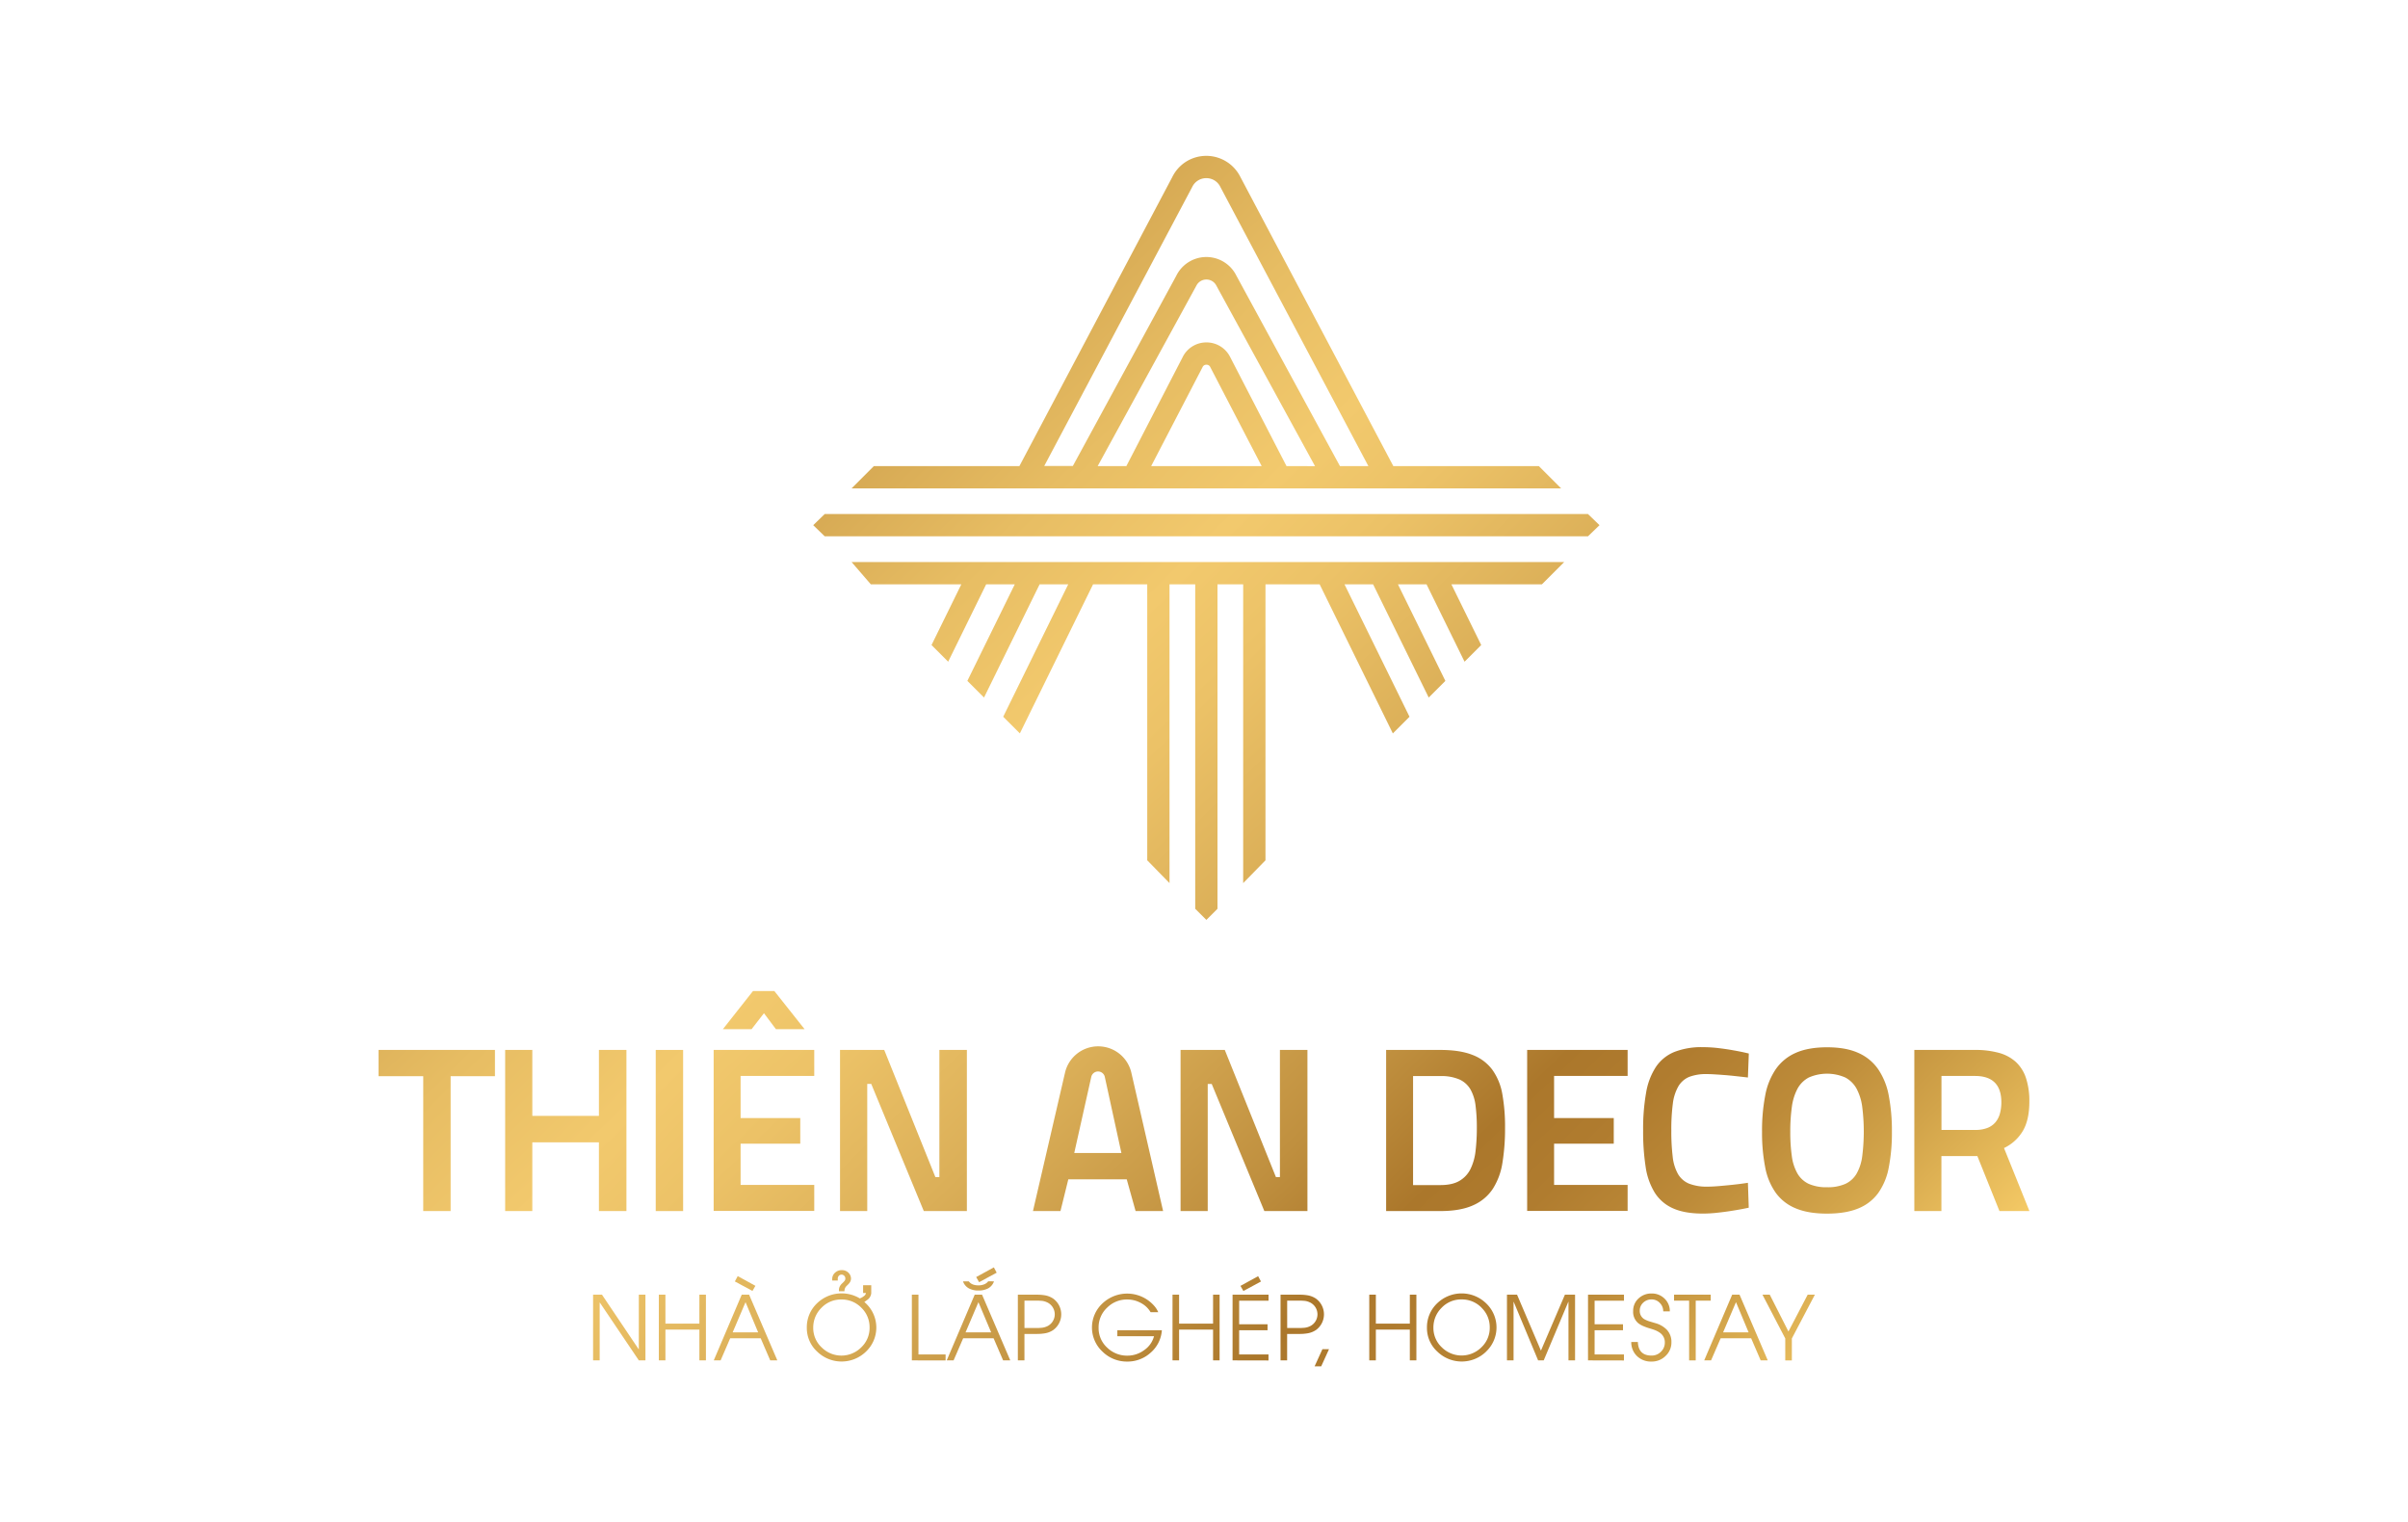 <?xml version="1.0" encoding="UTF-8"?>
<svg xmlns="http://www.w3.org/2000/svg" xmlns:xlink="http://www.w3.org/1999/xlink" id="Layer_1" data-name="Layer 1" viewBox="0 0 1205.05 761.68">
  <defs>
    <style>.cls-1{fill:url(#linear-gradient);}.cls-2{fill:url(#linear-gradient-2);}.cls-3{fill:url(#linear-gradient-3);}.cls-4{fill:url(#linear-gradient-4);}.cls-5{fill:url(#linear-gradient-5);}.cls-6{fill:url(#linear-gradient-6);}.cls-7{fill:url(#linear-gradient-7);}.cls-8{fill:url(#linear-gradient-8);}.cls-9{fill:url(#linear-gradient-9);}.cls-10{fill:url(#linear-gradient-10);}.cls-11{fill:url(#linear-gradient-11);}.cls-12{fill:url(#linear-gradient-12);}.cls-13{fill:url(#linear-gradient-13);}.cls-14{fill:url(#linear-gradient-14);}.cls-15{fill:url(#linear-gradient-15);}.cls-16{fill:url(#linear-gradient-16);}.cls-17{fill:url(#linear-gradient-17);}.cls-18{fill:url(#linear-gradient-18);}.cls-19{fill:url(#linear-gradient-19);}.cls-20{fill:url(#linear-gradient-20);}.cls-21{fill:url(#linear-gradient-21);}.cls-22{fill:url(#linear-gradient-22);}.cls-23{fill:url(#linear-gradient-23);}.cls-24{fill:url(#linear-gradient-24);}.cls-25{fill:url(#linear-gradient-25);}.cls-26{fill:url(#linear-gradient-26);}.cls-27{fill:url(#linear-gradient-27);}.cls-28{fill:url(#linear-gradient-28);}.cls-29{fill:url(#linear-gradient-29);}.cls-30{fill:url(#linear-gradient-30);}.cls-31{fill:url(#linear-gradient-31);}.cls-32{fill:url(#linear-gradient-32);}.cls-33{fill:url(#linear-gradient-33);}.cls-34{fill:url(#linear-gradient-34);}.cls-35{fill:url(#linear-gradient-35);}</style>
    <linearGradient id="linear-gradient" x1="237.47" y1="-94.41" x2="977.37" y2="664.22" gradientUnits="userSpaceOnUse">
      <stop offset="0" stop-color="#ffd66e"></stop>
      <stop offset="0.01" stop-color="#f7cd68"></stop>
      <stop offset="0.04" stop-color="#dcae52"></stop>
      <stop offset="0.07" stop-color="#c69641"></stop>
      <stop offset="0.1" stop-color="#b78535"></stop>
      <stop offset="0.14" stop-color="#ae7a2d"></stop>
      <stop offset="0.18" stop-color="#ab772b"></stop>
      <stop offset="0.3" stop-color="#cb9c49"></stop>
      <stop offset="0.42" stop-color="#e7bd63"></stop>
      <stop offset="0.49" stop-color="#f2c96d"></stop>
      <stop offset="0.54" stop-color="#ecc267"></stop>
      <stop offset="0.62" stop-color="#dbaf58"></stop>
      <stop offset="0.72" stop-color="#c0903f"></stop>
      <stop offset="0.78" stop-color="#ab772b"></stop>
      <stop offset="0.82" stop-color="#b07c2f"></stop>
      <stop offset="0.87" stop-color="#bd8b39"></stop>
      <stop offset="0.92" stop-color="#d2a44a"></stop>
      <stop offset="0.98" stop-color="#f1c663"></stop>
      <stop offset="1" stop-color="#ffd66e"></stop>
    </linearGradient>
    <linearGradient id="linear-gradient-2" x1="255.82" y1="-112.31" x2="995.73" y2="646.32" xlink:href="#linear-gradient"></linearGradient>
    <linearGradient id="linear-gradient-3" x1="246.62" y1="-103.34" x2="986.52" y2="655.3" xlink:href="#linear-gradient"></linearGradient>
    <linearGradient id="linear-gradient-4" x1="-96.43" y1="231.24" x2="643.47" y2="989.87" xlink:href="#linear-gradient"></linearGradient>
    <linearGradient id="linear-gradient-5" x1="-69.06" y1="204.55" x2="670.84" y2="963.18" xlink:href="#linear-gradient"></linearGradient>
    <linearGradient id="linear-gradient-6" x1="-42.48" y1="178.63" x2="697.42" y2="937.26" xlink:href="#linear-gradient"></linearGradient>
    <linearGradient id="linear-gradient-7" x1="-15.99" y1="152.79" x2="723.91" y2="911.42" xlink:href="#linear-gradient"></linearGradient>
    <linearGradient id="linear-gradient-8" x1="17.54" y1="120.09" x2="757.44" y2="878.72" xlink:href="#linear-gradient"></linearGradient>
    <linearGradient id="linear-gradient-9" x1="61.41" y1="77.3" x2="801.31" y2="835.93" xlink:href="#linear-gradient"></linearGradient>
    <linearGradient id="linear-gradient-10" x1="104.88" y1="34.9" x2="844.78" y2="793.54" xlink:href="#linear-gradient"></linearGradient>
    <linearGradient id="linear-gradient-11" x1="152.54" y1="-11.58" x2="892.45" y2="747.05" xlink:href="#linear-gradient"></linearGradient>
    <linearGradient id="linear-gradient-12" x1="190.38" y1="-48.49" x2="930.29" y2="710.14" xlink:href="#linear-gradient"></linearGradient>
    <linearGradient id="linear-gradient-13" x1="223.99" y1="-81.26" x2="963.89" y2="677.37" xlink:href="#linear-gradient"></linearGradient>
    <linearGradient id="linear-gradient-14" x1="254.29" y1="-110.81" x2="994.19" y2="647.82" xlink:href="#linear-gradient"></linearGradient>
    <linearGradient id="linear-gradient-15" x1="288.32" y1="-144.01" x2="1028.22" y2="614.62" xlink:href="#linear-gradient"></linearGradient>
    <linearGradient id="linear-gradient-16" x1="-104.65" y1="239.26" x2="635.26" y2="997.89" xlink:href="#linear-gradient"></linearGradient>
    <linearGradient id="linear-gradient-17" x1="-88.44" y1="223.45" x2="651.46" y2="982.09" xlink:href="#linear-gradient"></linearGradient>
    <linearGradient id="linear-gradient-18" x1="-73.96" y1="209.32" x2="665.95" y2="967.96" xlink:href="#linear-gradient"></linearGradient>
    <linearGradient id="linear-gradient-19" x1="-44.71" y1="180.8" x2="695.19" y2="939.44" xlink:href="#linear-gradient"></linearGradient>
    <linearGradient id="linear-gradient-20" x1="-28.75" y1="165.23" x2="711.14" y2="923.84" xlink:href="#linear-gradient"></linearGradient>
    <linearGradient id="linear-gradient-21" x1="-11.2" y1="148.12" x2="728.7" y2="906.75" xlink:href="#linear-gradient"></linearGradient>
    <linearGradient id="linear-gradient-22" x1="1.72" y1="135.51" x2="741.62" y2="894.15" xlink:href="#linear-gradient"></linearGradient>
    <linearGradient id="linear-gradient-23" x1="25.62" y1="112.2" x2="765.53" y2="870.84" xlink:href="#linear-gradient"></linearGradient>
    <linearGradient id="linear-gradient-24" x1="43.29" y1="94.97" x2="783.19" y2="853.6" xlink:href="#linear-gradient"></linearGradient>
    <linearGradient id="linear-gradient-25" x1="58.26" y1="80.38" x2="798.16" y2="839.01" xlink:href="#linear-gradient"></linearGradient>
    <linearGradient id="linear-gradient-26" x1="69.08" y1="69.82" x2="808.98" y2="828.46" xlink:href="#linear-gradient"></linearGradient>
    <linearGradient id="linear-gradient-27" x1="67.98" y1="70.89" x2="807.89" y2="829.52" xlink:href="#linear-gradient"></linearGradient>
    <linearGradient id="linear-gradient-28" x1="93.76" y1="45.75" x2="833.66" y2="804.38" xlink:href="#linear-gradient"></linearGradient>
    <linearGradient id="linear-gradient-29" x1="111.42" y1="28.52" x2="851.32" y2="787.16" xlink:href="#linear-gradient"></linearGradient>
    <linearGradient id="linear-gradient-30" x1="131.77" y1="8.68" x2="871.67" y2="767.32" xlink:href="#linear-gradient"></linearGradient>
    <linearGradient id="linear-gradient-31" x1="148.43" y1="-7.57" x2="888.33" y2="751.06" xlink:href="#linear-gradient"></linearGradient>
    <linearGradient id="linear-gradient-32" x1="159.95" y1="-18.81" x2="899.85" y2="739.83" xlink:href="#linear-gradient"></linearGradient>
    <linearGradient id="linear-gradient-33" x1="172.52" y1="-31.07" x2="912.43" y2="727.56" xlink:href="#linear-gradient"></linearGradient>
    <linearGradient id="linear-gradient-34" x1="178.16" y1="-36.57" x2="918.07" y2="722.06" xlink:href="#linear-gradient"></linearGradient>
    <linearGradient id="linear-gradient-35" x1="198.21" y1="-56.13" x2="938.12" y2="702.51" xlink:href="#linear-gradient"></linearGradient>
  </defs>
  <polygon class="cls-1" points="435.79 292.39 481.08 292.39 466.17 322.77 474.5 331.11 493.51 292.39 507.83 292.39 484.1 340.7 492.44 349.04 520.26 292.39 534.58 292.39 502.04 358.65 510.38 366.98 547.01 292.39 574.12 292.39 574.12 430.5 585.27 441.88 585.27 292.39 598.13 292.39 598.13 454.74 603.71 460.31 609.27 454.75 609.27 292.39 622.13 292.39 622.13 441.89 633.29 430.5 633.29 292.39 660.4 292.39 697.03 366.99 705.37 358.65 672.83 292.39 687.15 292.39 714.98 349.04 723.31 340.71 699.58 292.39 713.89 292.39 732.91 331.11 741.25 322.77 726.33 292.39 771.63 292.39 782.78 281.24 426.17 281.24 435.79 292.39"></polygon>
  <path class="cls-2" d="M770.09,233.22H697.26L620.78,88.64a19.07,19.07,0,0,0-27.14-7.8,19.08,19.08,0,0,0-7,7.78l-76.49,144.6H437.32l-11.15,11.16H781.25Zm-194,0,25.72-49.52a2,2,0,0,1,1.92-1.2,2,2,0,0,1,1.94,1.2l25.71,49.52Zm67.72,0-28.13-54.45a13.23,13.23,0,0,0-11.95-7.43h0a13.22,13.22,0,0,0-11.92,7.43l-28.13,54.45H549.32L598.68,143a5.61,5.61,0,0,1,10.07,0l49.34,90.26Zm26.74,0L618.76,138a16.76,16.76,0,0,0-30.11,0l-51.76,95.18H522.57L596.64,93.54a7.73,7.73,0,0,1,7.07-4.39,7.71,7.71,0,0,1,7,4.39l74.07,139.68Z"></path>
  <polygon class="cls-3" points="794.68 257.22 705.58 257.22 501.84 257.22 412.72 257.22 406.97 262.79 412.72 268.37 501.84 268.37 705.58 268.37 794.68 268.37 800.45 262.79 794.68 257.22"></polygon>
  <path class="cls-4" d="M189.45,525.38h58.24v13.13H225.51V606H211.8V538.51H189.45Z"></path>
  <path class="cls-5" d="M299.72,571.62H266.39V606H252.8V525.38h13.59v33h33.33v-33h13.77V606H299.72Z"></path>
  <path class="cls-6" d="M328.15,525.38h13.71V606H328.15Z"></path>
  <path class="cls-7" d="M357.14,525.38h50.34v13H370.62v21.1h29.86v12.8H370.62v20.64h36.86v13H357.14Zm19.68-29.47h10.7L402.65,515H388.31l-6-8-6.2,8H361.75Z"></path>
  <path class="cls-8" d="M420.38,525.38H442.5L468.1,589h2V525.38h13.76V606H462.3L436,542.38h-2V606H420.38Z"></path>
  <path class="cls-9" d="M549.59,523.58h0a17,17,0,0,1,16.56,13.11L582.06,606H568.29l-4.43-15.87H534.62L530.7,606H516.93L533,536.65A17,17,0,0,1,549.59,523.58Zm-12,53.38h23.6l-8.31-38.11a3.47,3.47,0,0,0-3.38-2.7h0a3.48,3.48,0,0,0-3.38,2.68Z"></path>
  <path class="cls-10" d="M590.8,525.38h22.13L638.52,589h2V525.38h13.77V606H632.72l-26.33-63.59h-2V606H590.8Z"></path>
  <path class="cls-11" d="M693.67,606V525.38H720.8q9.84,0,16.13,2.5a22.05,22.05,0,0,1,9.89,7.42,29.48,29.48,0,0,1,5,12.17,91.82,91.82,0,0,1,1.36,16.81,106.34,106.34,0,0,1-1.28,17.4,33.83,33.83,0,0,1-4.8,13.14,22.63,22.63,0,0,1-9.87,8.28Q730.87,606,720.8,606Zm45.39-41.69a86.12,86.12,0,0,0-.63-11,21.8,21.8,0,0,0-2.53-8.14,12.18,12.18,0,0,0-5.51-5,22.65,22.65,0,0,0-9.59-1.71H707.15v54.54H720.8q6,0,9.59-2.13a14.06,14.06,0,0,0,5.51-5.94,27.57,27.57,0,0,0,2.53-9.07A97.35,97.35,0,0,0,739.06,564.28Z"></path>
  <path class="cls-12" d="M764.24,525.38h50.28v13h-36.8v21.1h29.86v12.8H777.72v20.64h36.8v13H764.24Z"></path>
  <path class="cls-13" d="M875.14,604.32c-2.65.57-5.31,1.06-8,1.48q-3.42.57-7.42,1a65.25,65.25,0,0,1-7.48.46q-9.16,0-15-2.62a20.62,20.62,0,0,1-9.13-7.82,33.77,33.77,0,0,1-4.58-13,115.6,115.6,0,0,1-1.25-18.11,103.8,103.8,0,0,1,1.48-18.88,33.59,33.59,0,0,1,4.95-13,20.36,20.36,0,0,1,9.21-7.45,37.37,37.37,0,0,1,14.28-2.39,66.62,66.62,0,0,1,7.85.48c2.69.33,5.17.69,7.45,1.11q4,.69,7.67,1.59l-.45,12c-2.62-.31-5.17-.59-7.68-.86-1.06-.11-2.17-.21-3.32-.31l-3.45-.26-3.29-.2c-1.07-.05-2-.08-2.91-.08a23.45,23.45,0,0,0-8.7,1.39,11.29,11.29,0,0,0-5.43,4.7,22.9,22.9,0,0,0-2.79,8.7,98.78,98.78,0,0,0-.76,13.48,104.81,104.81,0,0,0,.68,13,22.63,22.63,0,0,0,2.64,8.7,11.47,11.47,0,0,0,5.52,4.84,24.21,24.21,0,0,0,9.3,1.51q2.39,0,5.8-.29t6.65-.63q3.77-.39,7.74-1Z"></path>
  <path class="cls-14" d="M914.32,607.28q-9.39,0-15.64-2.62a23.11,23.11,0,0,1-10-7.76,32.35,32.35,0,0,1-5.32-12.83,89.36,89.36,0,0,1-1.57-17.8,92.41,92.41,0,0,1,1.57-18A34.49,34.49,0,0,1,888.67,535a23.67,23.67,0,0,1,10-8.17q6.26-2.77,15.64-2.78t15.58,2.78a23.67,23.67,0,0,1,10,8.17,34.65,34.65,0,0,1,5.32,13.25,93.2,93.2,0,0,1,1.57,18,90.82,90.82,0,0,1-1.57,17.92A32.19,32.19,0,0,1,939.91,597a22.93,22.93,0,0,1-10,7.71Q923.65,607.28,914.32,607.28Zm0-13.2a21.7,21.7,0,0,0,9.16-1.68,12.63,12.63,0,0,0,5.62-5.11,23.52,23.52,0,0,0,2.82-8.68,98.34,98.34,0,0,0,0-24.8,26.61,26.61,0,0,0-2.84-9.07,13.85,13.85,0,0,0-5.63-5.57,22.78,22.78,0,0,0-18.26,0,13.73,13.73,0,0,0-5.63,5.57,26.61,26.61,0,0,0-2.84,9.07,86.55,86.55,0,0,0-.8,12.46,85.63,85.63,0,0,0,.77,12.23,23.89,23.89,0,0,0,2.81,8.7,12.92,12.92,0,0,0,5.63,5.18A21.63,21.63,0,0,0,914.32,594.08Z"></path>
  <path class="cls-15" d="M989.55,578.5h-18V606H958V525.38h30.38a44.05,44.05,0,0,1,12,1.47,20.68,20.68,0,0,1,8.5,4.61,19.28,19.28,0,0,1,5,8,36.67,36.67,0,0,1,1.68,11.8q0,9.11-3.24,14.62a21.92,21.92,0,0,1-9.44,8.59L1015.6,606h-15Zm12-26.9q0-13.2-13.19-13.2H971.58v27h17a16.07,16.07,0,0,0,6-1,10,10,0,0,0,4-2.81,11.39,11.39,0,0,0,2.25-4.38A21.21,21.21,0,0,0,1001.55,551.6Z"></path>
  <path class="cls-16" d="M319.69,680.72l-19.5-28.91h-.09v28.91h-3.3V647.84h4.45l18.35,27.29h.09V647.84H323v32.88Z"></path>
  <path class="cls-17" d="M350,680.72V665.3H333v15.42h-3.29V647.84H333v14.49h17V647.84h3.27v32.88Z"></path>
  <path class="cls-18" d="M385.45,680.72l-4.77-11.06H365.41l-4.79,11.06h-3.43l14-32.88h3.69L389,680.72Zm-12.36-29.13-6.44,15.1H379.4Zm3.47-5.62-8.81-4.75,1.43-2.66,8.85,4.85Z"></path>
  <path class="cls-19" d="M432.54,651.48c.28.24.54.48.8.74a16.61,16.61,0,0,1,0,24.14,17.52,17.52,0,0,1-24.36,0,16,16,0,0,1-5.22-12,16.49,16.49,0,0,1,5.09-12.19,17.73,17.73,0,0,1,21.45-2.45l.76-.34a7.78,7.78,0,0,0,1.28-.83,2.19,2.19,0,0,0,1-1.54h-1.41v-3.9H436v4a4.92,4.92,0,0,1-.55,1.77,4.26,4.26,0,0,1-.94,1.18,8.4,8.4,0,0,1-1,.74A8.23,8.23,0,0,1,432.54,651.48Zm-1.47,2.91a13.64,13.64,0,0,0-10-4.14,13.5,13.5,0,0,0-10,4.18,13.83,13.83,0,0,0-4.1,10,13.2,13.2,0,0,0,4.21,9.79,14,14,0,0,0,19.8,0,13.33,13.33,0,0,0,4.19-9.89A13.52,13.52,0,0,0,431.07,654.39Zm-5.86-12.58a4.68,4.68,0,0,1-.5.61l-.28.3-.89.87c-.17.2-.34.42-.5.65a3.93,3.93,0,0,0-.46,1.89h-2.75v-.59a4.18,4.18,0,0,1,.61-2.15,5.44,5.44,0,0,1,.58-.78c.12-.13.31-.32.57-.56l.58-.57c.19-.2.36-.4.52-.6a1.8,1.8,0,0,0,.35-1.07,1.88,1.88,0,0,0-.56-1.43,1.92,1.92,0,0,0-1.33-.58,1.84,1.84,0,0,0-1.6.91,1.7,1.7,0,0,0-.28.74,10.23,10.23,0,0,0,0,1.32h-2.8v-.85a4.18,4.18,0,0,1,1.46-3.12,4.73,4.73,0,0,1,3.32-1.24,4.52,4.52,0,0,1,3.27,1.22,4.18,4.18,0,0,1,1.35,3.08A3.66,3.66,0,0,1,425.21,641.81Z"></path>
  <path class="cls-20" d="M456.33,680.72V647.84h3.3v29.91h13.58v3Z"></path>
  <path class="cls-21" d="M502,680.72l-4.77-11.06H482l-4.79,11.06h-3.43l14-32.88h3.68l14.12,32.88Zm-4.57-39.54a6.34,6.34,0,0,1-3.08,3.58,10.19,10.19,0,0,1-4.69,1,9.94,9.94,0,0,1-4.66-1,6.35,6.35,0,0,1-3.08-3.58h2.91c1,1.36,2.61,2,4.83,2a7.45,7.45,0,0,0,2.69-.46,4.55,4.55,0,0,0,2.19-1.58Zm-7.79,10.41-6.44,15.1H496Zm.35-10-1.48-2.56,8.85-4.85,1.41,2.66Z"></path>
  <path class="cls-22" d="M527,665.58a10.39,10.39,0,0,1-4.07,1.59c-.67.11-1.4.2-2.19.26q-1,.06-2.22.06h-5.85v13.23h-3.3V647.84h9.15q1.26,0,2.22.06c.79.06,1.52.15,2.19.26a10.72,10.72,0,0,1,4.07,1.61,9.7,9.7,0,0,1,0,15.81Zm-3-13.9a7.82,7.82,0,0,0-2.76-.76l-1.4-.09h-7.16V664.5h7.16l1.4-.09a8.25,8.25,0,0,0,2.76-.74,6.61,6.61,0,0,0,0-12Z"></path>
  <path class="cls-23" d="M581.44,665.63a16.28,16.28,0,0,1-5.59,11.21,17.13,17.13,0,0,1-11.78,4.47,17.32,17.32,0,0,1-12.32-4.95,16.46,16.46,0,0,1,0-24.18,18,18,0,0,1,25.74,1.12,11.78,11.78,0,0,1,2.13,3.3h-3.82a12.22,12.22,0,0,0-5-4.68,14.14,14.14,0,0,0-6.68-1.67,13.93,13.93,0,0,0-10.09,4.1,13.38,13.38,0,0,0-4.25,10,13.21,13.21,0,0,0,4.3,10,14.26,14.26,0,0,0,10.17,4,14,14,0,0,0,8.26-2.71,12.2,12.2,0,0,0,5-7H559.15v-3Z"></path>
  <path class="cls-24" d="M607.06,680.72V665.3h-17v15.42h-3.29V647.84h3.29v14.49h17V647.84h3.27v32.88Z"></path>
  <path class="cls-25" d="M616.82,680.72V647.84h18v3H620.12v11.8h14.2v3h-14.2v12.12H634.8v3ZM622.24,646l-1.47-2.56,8.85-4.85,1.41,2.66Z"></path>
  <path class="cls-26" d="M658.47,665.58a10.5,10.5,0,0,1-4.08,1.59c-.67.11-1.4.2-2.19.26s-1.38.06-2.22.06h-5.85v13.23h-3.3V647.84H650q1.26,0,2.22.06c.79.06,1.52.15,2.19.26a10.84,10.84,0,0,1,4.08,1.61,9.71,9.71,0,0,1,0,15.81Zm-3-13.9a7.83,7.83,0,0,0-2.75-.76l-1.41-.09h-7.16V664.5h7.16l1.41-.09a8.26,8.26,0,0,0,2.75-.74,6.61,6.61,0,0,0,0-12Z"></path>
  <path class="cls-27" d="M661.18,683.69h-3.3l3.9-8.56h3.3Z"></path>
  <path class="cls-28" d="M705.53,680.72V665.3h-17v15.42h-3.3V647.84h3.3v14.49h17V647.84h3.28v32.88Z"></path>
  <path class="cls-29" d="M743.68,676.36a17.51,17.51,0,0,1-24.35,0,15.94,15.94,0,0,1-5.23-12,16.5,16.5,0,0,1,5.1-12.19,17.62,17.62,0,0,1,24.51,0,16.62,16.62,0,0,1,0,24.14Zm-2.25-22a13.64,13.64,0,0,0-10-4.14,13.46,13.46,0,0,0-10,4.18,13.79,13.79,0,0,0-4.1,10,13.22,13.22,0,0,0,4.2,9.79,14.05,14.05,0,0,0,19.81,0,13.32,13.32,0,0,0,4.18-9.89A13.49,13.49,0,0,0,741.43,654.39Z"></path>
  <path class="cls-30" d="M784.92,680.72V651.44h-.09l-12.3,29.28h-2.8l-12.21-29.28h-.08v29.28h-3.3V647.84h5.05l11.95,28,12-28h5.08v32.88Z"></path>
  <path class="cls-31" d="M794.7,680.72V647.84h18v3H798v11.8h14.21v3H798v12.12h14.68v3Z"></path>
  <path class="cls-32" d="M833.48,678.53a9.7,9.7,0,0,1-7,2.78,10,10,0,0,1-7.22-2.69,9.5,9.5,0,0,1-2.91-7.09h3.3q.27,6.78,6.83,6.78a6.43,6.43,0,0,0,4.66-1.86,6.27,6.27,0,0,0,2-4.66,5.74,5.74,0,0,0-2.32-4.78,11.47,11.47,0,0,0-2.34-1.32c-.71-.29-1.6-.59-2.67-.91a27.83,27.83,0,0,1-3.29-1.15,11,11,0,0,1-2.72-1.56,7.33,7.33,0,0,1-2.51-6,8.28,8.28,0,0,1,2.71-6.35,9.24,9.24,0,0,1,6.53-2.47,8.92,8.92,0,0,1,6.44,2.53,8.55,8.55,0,0,1,2.67,6.4h-3.3a5.8,5.8,0,0,0-1.69-4.18,5.51,5.51,0,0,0-4.12-1.78,5.9,5.9,0,0,0-4.21,1.62,5.37,5.37,0,0,0-1.73,4.1,4.74,4.74,0,0,0,2.64,4.36,14.21,14.21,0,0,0,2.54,1l2.62.78a12.57,12.57,0,0,1,5.8,3.37,8.78,8.78,0,0,1,2.25,6.14A9.14,9.14,0,0,1,833.48,678.53Z"></path>
  <path class="cls-33" d="M848.6,650.83v29.89h-3.3V650.83h-7.54v-3h18.35v3Z"></path>
  <path class="cls-34" d="M881.11,680.72l-4.77-11.06H861.07l-4.79,11.06h-3.43l14-32.88h3.68l14.12,32.88Zm-12.36-29.13-6.44,15.1h12.75Z"></path>
  <path class="cls-35" d="M896.71,669.75v11h-3.3v-11L882,647.84h3.65L895,666.28l9.63-18.44h3.6Z"></path>
</svg>

